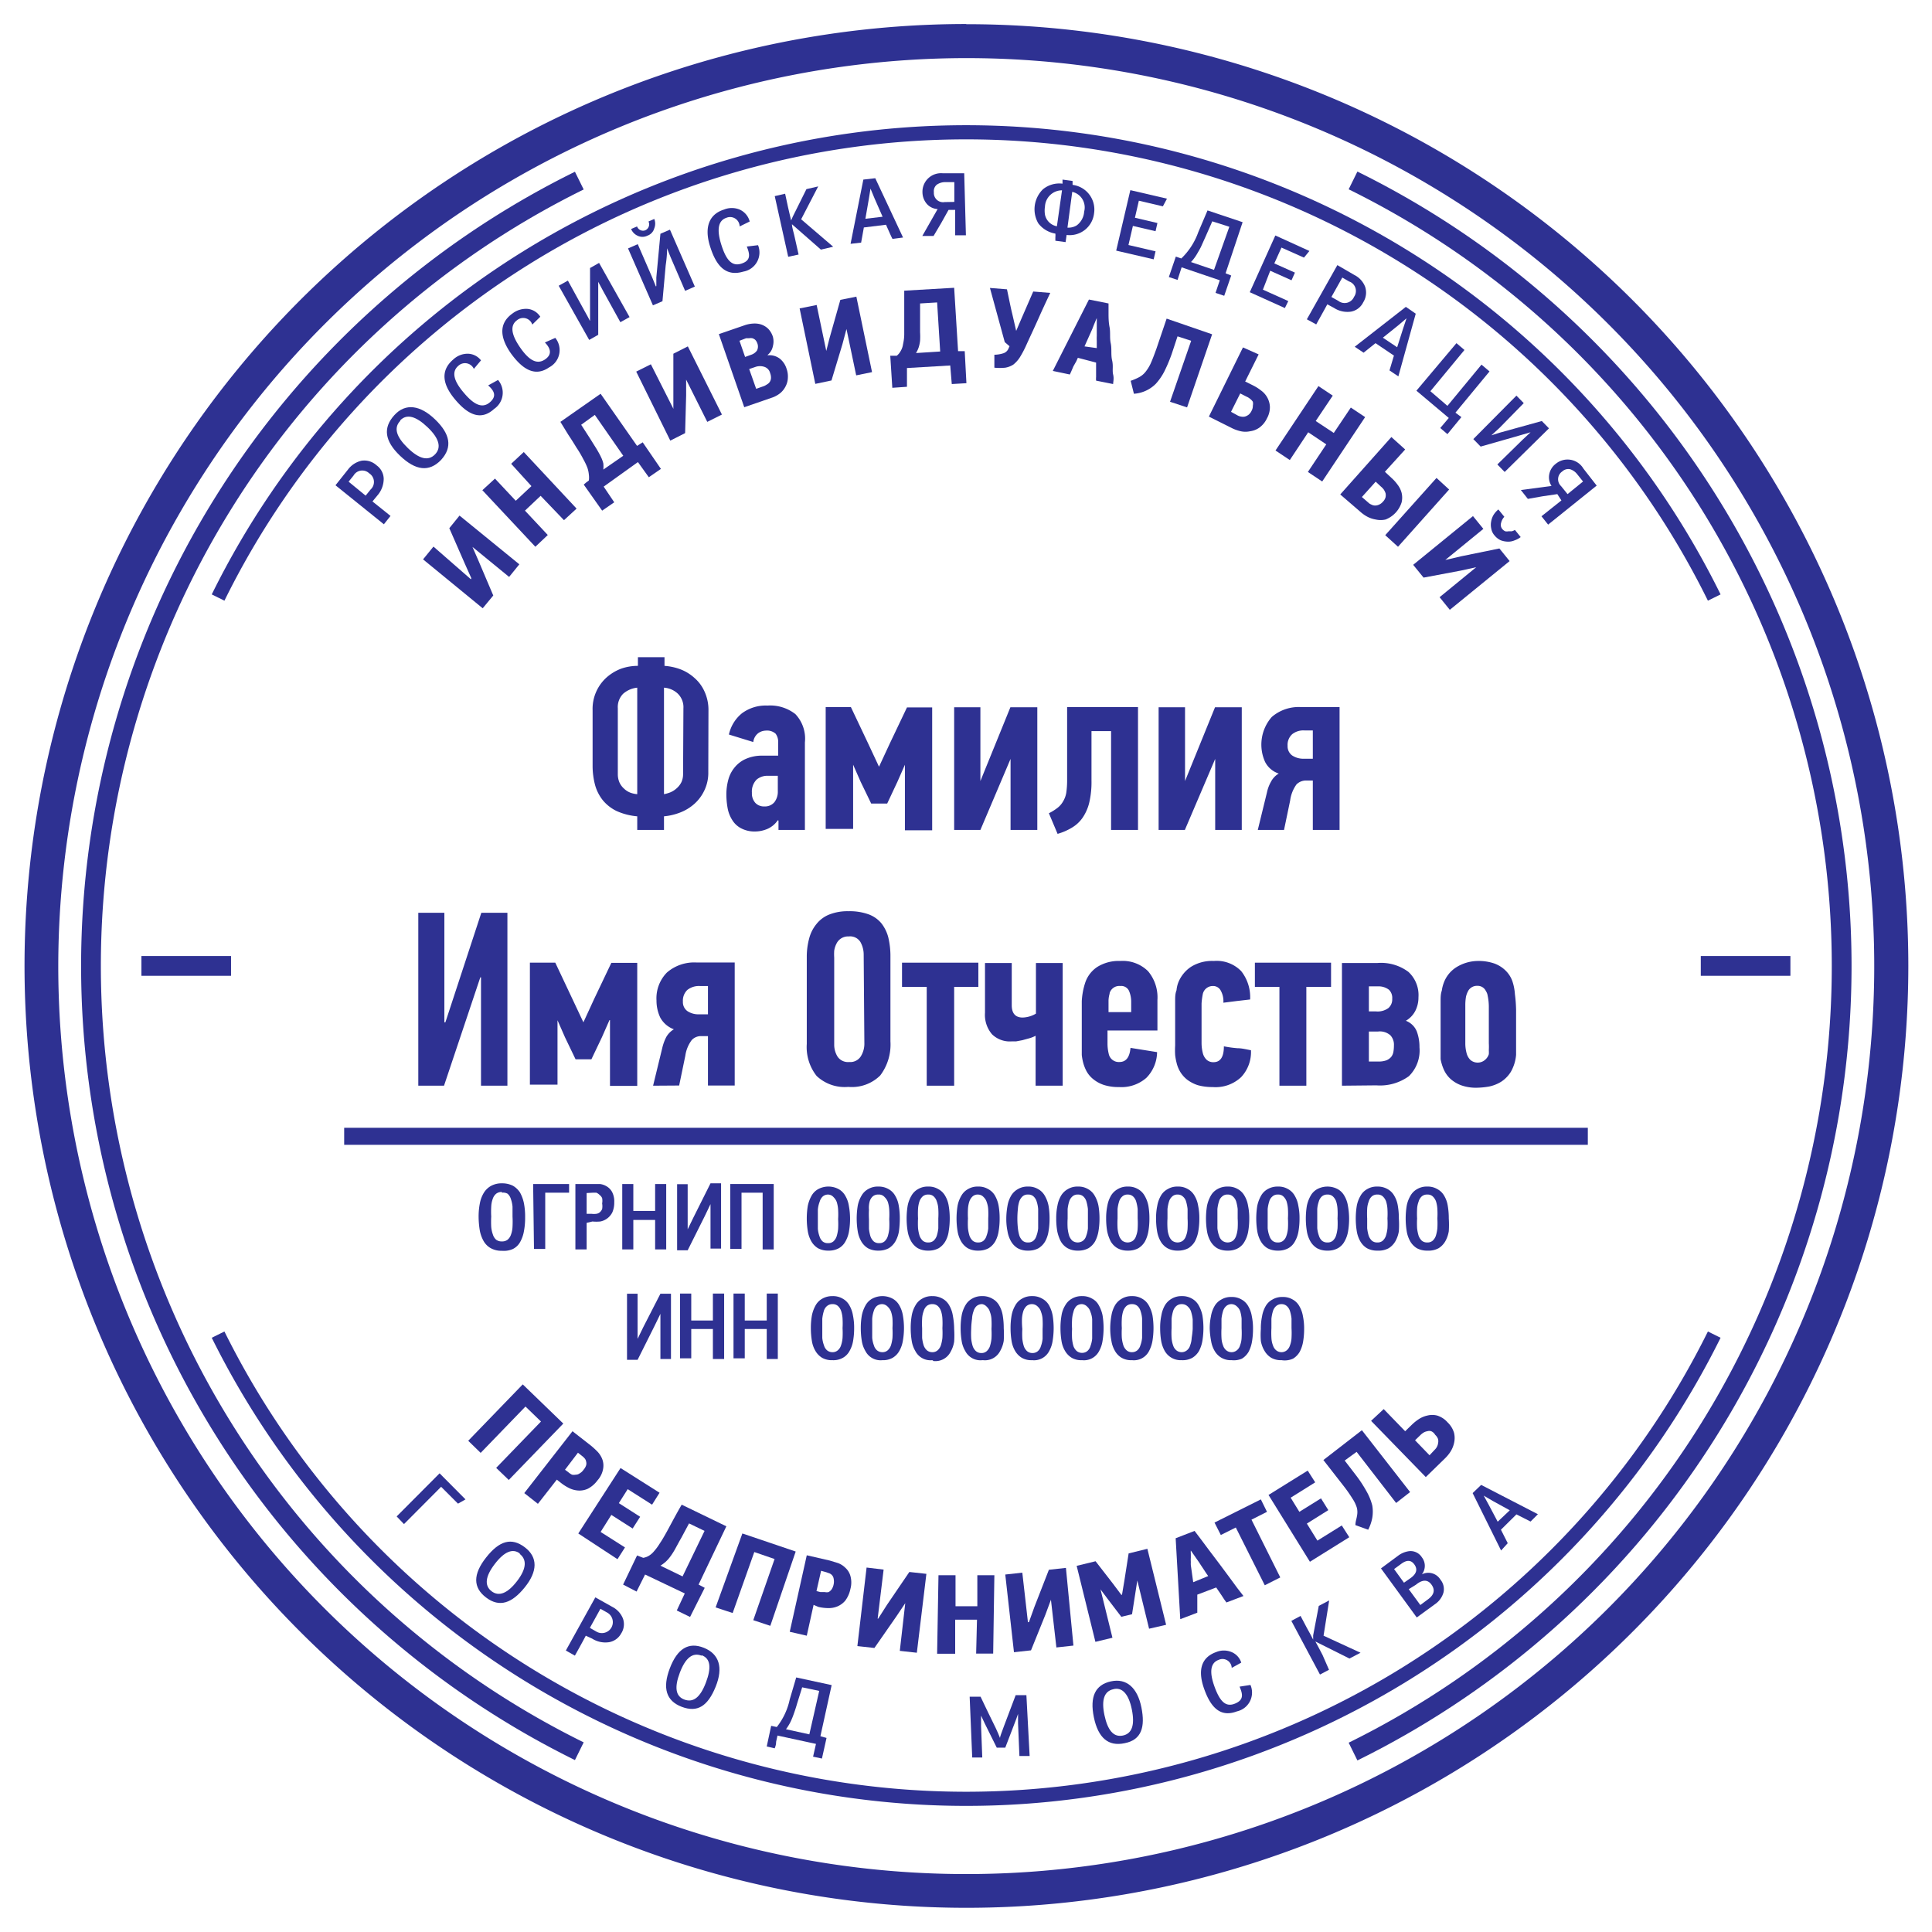 <svg xmlns="http://www.w3.org/2000/svg" viewBox="0 0 113.39 113.39"><defs><style>.cls-1{fill:#2e3192;}.cls-2,.cls-3,.cls-4{fill:none;stroke:#2e3192;stroke-miterlimit:10;}.cls-2{stroke-width:1.16px;}.cls-3{stroke-width:0.83px;}</style></defs><g id="_02" data-name="02"><path class="cls-1" d="M56.71,3.41A53.29,53.29,0,1,1,3.42,56.69,53.34,53.34,0,0,1,56.71,3.41m0-2A55.28,55.28,0,1,0,112,56.69,55.27,55.27,0,0,0,56.71,1.42Z"/><path class="cls-1" d="M22.52,28.09a1.5,1.5,0,0,1-.38,1l-.28.34,1.06.85-.39.49-2.84-2.29.74-.93a1.36,1.36,0,0,1,.79-.51,1.06,1.06,0,0,1,.88.27A1,1,0,0,1,22.52,28.09Zm-1.77-.18-.29.36,1,.82.29-.36a.6.6,0,0,0-.08-.95A.59.59,0,0,0,20.75,27.91Z"/><path class="cls-1" d="M25.88,27c-.69.71-1.48.63-2.4-.25s-1-1.65-.34-2.38,1.53-.59,2.4.25S26.58,26.24,25.88,27Zm-2.39-2.3c-.39.41-.24.93.44,1.59s1.21.78,1.6.38.25-.94-.43-1.59S23.88,24.27,23.49,24.67Z"/><path class="cls-1" d="M26.73,23.47c-.71-.83-.94-1.68-.13-2.37a1.23,1.23,0,0,1,.86-.34,1,1,0,0,1,.77.39l-.42.5a.57.57,0,0,0-.91-.18q-.6.51.33,1.59c.58.69,1.07.93,1.51.56s.26-.69-.09-1l.58-.32A1.15,1.15,0,0,1,29,24C28.29,24.65,27.55,24.44,26.73,23.47Z"/><path class="cls-1" d="M30,20.76c-.63-.89-.78-1.76.09-2.37a1.3,1.3,0,0,1,.89-.26,1,1,0,0,1,.73.46l-.47.46a.56.56,0,0,0-.89-.26c-.42.3-.36.83.18,1.61s1,1,1.45.7.33-.66,0-1l.61-.27a1.14,1.14,0,0,1-.36,1.73C31.48,22.08,30.76,21.8,30,20.76Z"/><path class="cls-1" d="M34.63,18.81c0-.11,0-.27,0-.5l0-2.58.53-.3,1.79,3.18-.54.3-1-1.81-.3-.56a0,0,0,0,0,0,0c0,.14,0,.46,0,1l0,2.11-.53.3-1.79-3.18.54-.3,1,1.82c.17.3.26.48.29.54Z"/><path class="cls-1" d="M38.52,16.79c0-.11,0-.27,0-.5l.24-2.57.56-.24,1.46,3.34-.57.25-.82-1.9c-.12-.28-.19-.48-.24-.6h0c0,.15,0,.47-.08,1l-.19,2.11-.56.24-1.46-3.34.57-.25.83,1.91c.13.32.21.51.23.57ZM38.06,13l.34-.15a.74.74,0,0,1,0,.55.63.63,0,0,1-.4.43.65.65,0,0,1-.59,0,.74.74,0,0,1-.37-.39l.35-.15a.37.37,0,0,0,.47.23A.38.38,0,0,0,38.06,13Z"/><path class="cls-1" d="M41.7,14.54c-.34-1-.22-1.92.79-2.24a1.21,1.21,0,0,1,.92,0A1.05,1.05,0,0,1,44,13l-.59.29a.56.56,0,0,0-.77-.51c-.49.16-.59.69-.3,1.6s.63,1.27,1.18,1.09.5-.53.31-1l.66-.08a1.14,1.14,0,0,1-.86,1.55C42.69,16.22,42.09,15.74,41.7,14.54Z"/><path class="cls-1" d="M48.9,14.48l-.72.17-1.7-1.49c0,.2.11.49.19.89l.2.89-.61.13-.79-3.56.61-.14.17.79.18.78.1-.23.8-1.61.69-.16-1,1.93Z"/><path class="cls-1" d="M53,13.94l-.62.08c-.06-.1-.18-.38-.38-.83l-1.3.16-.16.89-.62.07.75-3.77.7-.08Zm-1.2-1.22-.47-1.07-.24-.58h0l-.1.62-.2,1.15Z"/><path class="cls-1" d="M54.79,13.85h-.66l.9-1.58a.91.91,0,0,1-.64-.31,1.06,1.06,0,0,1-.25-.66,1.09,1.09,0,0,1,1.2-1.13l1.25,0,.1,3.64-.63,0,0-1.49h-.39l-.43.77Zm1.22-2,0-1.16h-.59a.86.86,0,0,0-.44.15.49.49,0,0,0-.17.44.54.54,0,0,0,.63.58Z"/><path class="cls-1" d="M62.6,13.79l-.06.42-.6-.08,0-.21a1,1,0,0,0,0-.21,1.58,1.58,0,0,1-1-.6,1.64,1.64,0,0,1,.27-2,1.51,1.51,0,0,1,1.15-.33l0-.24.59.08,0,.23a1.46,1.46,0,0,1,1.26,1.68A1.44,1.44,0,0,1,62.6,13.79Zm-.27-2.62a1,1,0,0,0-1,.95,1.52,1.52,0,0,0,0,.48.87.87,0,0,0,.7.68Zm.32,2.19a.94.94,0,0,0,.54-.13,1.09,1.09,0,0,0,.44-.81.94.94,0,0,0-.7-1.16Z"/><path class="cls-1" d="M67.71,15.22l-2.2-.51.83-3.55,2.15.5-.24.45-1.41-.33-.23,1,1.32.31-.11.48-1.33-.31-.26,1.12,1.59.37Z"/><path class="cls-1" d="M72.26,16.17l-.41,1.19-.51-.17.25-.74-2.24-.76-.12.37-.12.37-.51-.17.41-1.2.32.11a4,4,0,0,0,1-1.55l.54-1.27,2.06.69-1,3Zm-.11-2.86-1-.32-.4.91-.27.6c-.07.14-.16.29-.26.46a2.55,2.55,0,0,1-.32.42l1.35.46Z"/><path class="cls-1" d="M75.41,18.08l-2.06-.93,1.5-3.33,2,.91-.32.39-1.32-.59-.42.93L76,16l-.2.45-1.25-.56L74.12,17l1.49.67Z"/><path class="cls-1" d="M79.29,18.29a1.45,1.45,0,0,1-1-.22l-.39-.21c-.06.12-.28.51-.65,1.18l-.55-.3,1.79-3.18,1,.58a1.3,1.3,0,0,1,.63.69,1.07,1.07,0,0,1-.11.91A1,1,0,0,1,79.29,18.29Zm-.11-1.77-.4-.23-.64,1.14.41.23a.6.6,0,0,0,.92-.24A.59.59,0,0,0,79.18,16.52Z"/><path class="cls-1" d="M82.07,22.09l-.52-.35.26-.87-1.08-.73-.7.56-.52-.35,3-2.34.58.4ZM82,20.38l.35-1.1.2-.6h0l-.48.41-.91.73Z"/><path class="cls-1" d="M85.77,24.48l-.82,1-.42-.36.5-.59-1.9-1.6,2.35-2.79.47.4-2,2.42,1,.86,2-2.42.47.4-2,2.42Z"/><path class="cls-1" d="M87.53,25.55,88,25.4l2.49-.69.42.43-2.6,2.56-.43-.44,1.48-1.45.47-.44h0l-.93.27-2,.57-.43-.44L89,23.22l.43.44L88,25.12l-.45.41Z"/><path class="cls-1" d="M89.67,29.28l-.41-.52,1.8-.24a.93.93,0,0,1-.13-.7,1,1,0,0,1,.38-.6,1.08,1.08,0,0,1,1.62.28l.78,1-2.85,2.29-.39-.49,1.17-.93L91.4,29l-.88.13ZM92,29l.91-.74-.37-.46a.84.84,0,0,0-.39-.26.51.51,0,0,0-.46.13.55.55,0,0,0-.07.86Z"/><path class="cls-1" d="M27.66,33.93l-.38-.85L26.37,31l.6-.74,3.51,2.86-.6.74-2.15-1.76,0,0,.37.85.85,2-.62.75-3.5-2.87.61-.75L27.64,34Z"/><path class="cls-1" d="M31.73,29.1l-.92.87,1.34,1.43-.73.69-3.11-3.32.74-.68,1.22,1.3.92-.86L30,27.22l.74-.69,3.1,3.32-.74.68Z"/><path class="cls-1" d="M35.43,28.56l.62.92-.71.49-1.08-1.53.14-.12.16-.12a1.27,1.27,0,0,0,0-.34,1.69,1.69,0,0,0-.08-.39,3.65,3.65,0,0,0-.24-.51,6.78,6.78,0,0,0-.42-.71c-.15-.25-.31-.5-.47-.74l-.46-.75,2.36-1.65,2.14,3.06.33-.21,1.07,1.56-.71.49-.64-.89Zm-1.32-3.63.51.79.4.64c.1.17.19.33.25.46a1.78,1.78,0,0,1,.14.38,2,2,0,0,1,0,.36l1.17-.81-1.67-2.4Z"/><path class="cls-1" d="M39.52,24v-.93l0-2.31.85-.43,2,4-.86.43-1.24-2.48,0,0v.93l-.06,2.21-.87.44-2-4.05.86-.43,1.3,2.57Z"/><path class="cls-1" d="M45.09,20.85a1,1,0,0,1,.69.21,1.22,1.22,0,0,1,.38.57,1.32,1.32,0,0,1,.08.54,1.14,1.14,0,0,1-.12.48,1.27,1.27,0,0,1-.3.4,1.6,1.6,0,0,1-.46.27l-1.68.58-1.49-4.29,1.51-.52a1.84,1.84,0,0,1,.51-.1,1.27,1.27,0,0,1,.48.06,1.12,1.12,0,0,1,.4.25,1.22,1.22,0,0,1,.27.46,1.06,1.06,0,0,1,0,.56.86.86,0,0,1-.32.52Zm-.65-.72a.52.52,0,0,0-.12-.19.46.46,0,0,0-.17-.09.55.55,0,0,0-.18,0l-.18,0L43.4,20l.33.95.36-.13a.68.68,0,0,0,.34-.25A.52.52,0,0,0,44.44,20.13Zm.76,1.77a.51.51,0,0,0-.34-.37.82.82,0,0,0-.51,0l-.38.13.41,1.16.37-.13a.83.83,0,0,0,.25-.12.47.47,0,0,0,.18-.16.45.45,0,0,0,.07-.23A.72.72,0,0,0,45.2,21.9Z"/><path class="cls-1" d="M48.46,20.73l.23-.9.63-2.23.94-.19.92,4.43-.93.19-.57-2.72h0l-.24.9-.64,2.12-.95.2-.92-4.43,1-.2.59,2.82Z"/><path class="cls-1" d="M53.23,21.6l0,1.1-.86.06-.12-1.88.19,0,.19,0a.92.92,0,0,0,.22-.26A1.06,1.06,0,0,0,53,20.2a2.75,2.75,0,0,0,.07-.56c0-.22,0-.5,0-.83s0-.58,0-.87,0-.59,0-.88L56,16.89l.23,3.72h.39l.1,1.88-.86.05-.09-1.09ZM54,17.81v.94c0,.3,0,.55,0,.75A4.16,4.16,0,0,1,54,20a2,2,0,0,1-.08.38,1.5,1.5,0,0,1-.16.34l1.42-.09L55,17.75Z"/><path class="cls-1" d="M60.64,17.11l1,.08c-.24.51-.47,1-.7,1.52s-.46,1-.7,1.53a6,6,0,0,1-.39.74,1.75,1.75,0,0,1-.38.42,1.28,1.28,0,0,1-.47.18,3.31,3.31,0,0,1-.64,0l0-.76a1.83,1.83,0,0,0,.54-.09.49.49,0,0,0,.3-.3l.05-.11-.28-.24-.87-3.18,1,.08.15.72c.05.24.1.48.16.72l.23,1h0l.3-.7Z"/><path class="cls-1" d="M63.26,21l-.09.2L63,21.5l-.12.28-.09.2-1-.21,2.12-4.19,1.15.23c0,.13,0,.32,0,.56s0,.52.06.83,0,.62.07.95,0,.66.08,1,0,.58.06.83,0,.43,0,.56l-1-.2a1.35,1.35,0,0,1,0-.22c0-.1,0-.2,0-.31s0-.21,0-.31,0-.17,0-.22Zm1.11-.57c0-.05,0-.12,0-.2V20a2.72,2.72,0,0,1,0-.28v-.2l0-.85h0a1.44,1.44,0,0,0-.07.16l-.1.24-.09.23-.07.16-.39.87Z"/><path class="cls-1" d="M69.11,19.74l-.33,1a8.87,8.87,0,0,1-.45,1.07,3.39,3.39,0,0,1-.49.71,2,2,0,0,1-1.29.59l-.19-.76a3.41,3.41,0,0,0,.49-.21,1.21,1.21,0,0,0,.36-.29,2.37,2.37,0,0,0,.32-.51c.1-.22.21-.51.34-.87l.6-1.77,2.67.92-1.47,4.29-1-.33L69.91,20Z"/><path class="cls-1" d="M73.87,20.8l-.79,1.59.5.25a2.47,2.47,0,0,1,.42.27,1.25,1.25,0,0,1,.53.94,1.33,1.33,0,0,1-.17.7,1.42,1.42,0,0,1-.45.55,1.22,1.22,0,0,1-.54.21,1.27,1.27,0,0,1-.55,0,2.34,2.34,0,0,1-.47-.16l-1.4-.7,2-4.06Zm-1.22,3.59a.6.6,0,0,0,.19.06.54.54,0,0,0,.22,0,.65.65,0,0,0,.22-.11.66.66,0,0,0,.18-.24.58.58,0,0,0,.07-.29.56.56,0,0,0,0-.23.64.64,0,0,0-.16-.17.74.74,0,0,0-.21-.13l-.37-.19-.54,1.08Z"/><path class="cls-1" d="M77.84,26.08l-1.06-.71L75.7,27l-.84-.56,2.52-3.78.84.56-1,1.49,1.06.7,1-1.49.84.56-2.52,3.78-.84-.56Z"/><path class="cls-1" d="M82.47,26.38l-1.19,1.31.41.38a2.46,2.46,0,0,1,.33.37,1.35,1.35,0,0,1,.24.48,1.21,1.21,0,0,1,0,.57,1.59,1.59,0,0,1-.94,1,1.29,1.29,0,0,1-.58,0,1.61,1.61,0,0,1-.52-.18,2.17,2.17,0,0,1-.4-.29l-1.16-1,3-3.37ZM80.31,29.5a.5.5,0,0,0,.17.11.47.47,0,0,0,.21.06.52.52,0,0,0,.24-.05.63.63,0,0,0,.24-.18.58.58,0,0,0,.15-.26.6.6,0,0,0,0-.23,1,1,0,0,0-.1-.21,1,1,0,0,0-.17-.18l-.31-.29-.81.9Zm4-1.45.74.68-3,3.36-.75-.68Z"/><path class="cls-1" d="M84.85,32.86l.9-.21L88,32.19l.6.74-3.51,2.86-.6-.74,2.15-1.76,0,0-.91.2-2.18.41-.61-.75,3.51-2.86.61.75-2.23,1.82Zm3.33-1.8a.48.48,0,0,0,.16.12.4.4,0,0,0,.19,0l.2,0a.58.58,0,0,0,.18-.08l.34.42a1.17,1.17,0,0,1-.35.19.92.92,0,0,1-.4.08,1.25,1.25,0,0,1-.42-.08,1,1,0,0,1-.36-.28.82.82,0,0,1-.2-.42,1,1,0,0,1,0-.42,1.09,1.09,0,0,1,.15-.39,1.31,1.31,0,0,1,.27-.3l.35.43a.78.78,0,0,0-.19.36A.38.38,0,0,0,88.18,31.06Z"/><path class="cls-1" d="M25.89,87.26l-2.18,2.19L23.28,89l2.52-2.53L27.32,88l-.44.25Z"/><path class="cls-1" d="M28.53,93.76c-.77-.58-.78-1.36,0-2.35s1.49-1.19,2.27-.6.75,1.42,0,2.35S29.32,94.36,28.53,93.76Zm2-2.57c-.43-.34-.93-.13-1.49.6s-.62,1.27-.19,1.6.94.13,1.5-.6S30.93,91.52,30.49,91.19Z"/><path class="cls-1" d="M35.75,96.38a1.45,1.45,0,0,1-1-.21L34.38,96c-.06.12-.27.51-.64,1.17l-.53-.3,1.73-3.12,1,.56a1.31,1.31,0,0,1,.62.68,1,1,0,0,1-.11.89A1,1,0,0,1,35.75,96.38Zm-.12-1.74-.39-.22-.62,1.12.4.23a.64.64,0,1,0,.61-1.13Z"/><path class="cls-1" d="M40,100.17c-.9-.35-1.13-1.09-.69-2.25s1.1-1.57,2-1.21S42.46,97.87,42,99,40.94,100.53,40,100.17Zm1.17-3c-.52-.2-.94.13-1.27,1s-.25,1.39.27,1.58.93-.13,1.26-1S41.7,97.34,41.19,97.15Z"/><path class="cls-1" d="M48.51,102l-.27,1.21-.52-.11.17-.75-2.26-.49-.08.37c0,.21-.07.33-.08.38L45,102.5l.26-1.21.33.07a3.93,3.93,0,0,0,.76-1.62l.38-1.29,2.08.45-.66,3Zm-.43-2.76-1-.21-.29.93c-.08.28-.15.48-.2.62a4.63,4.63,0,0,1-.19.47,2.82,2.82,0,0,1-.27.44l1.37.3Z"/><path class="cls-1" d="M60.43,103.06l-.6,0-.08-1.92c0-.25,0-.43,0-.55h0c-.06.17-.12.35-.19.52L59,102.57l-.5,0-.7-1.41-.22-.47h0s0,.1,0,.24l0,.38.07,1.84-.59,0-.15-3.57.64,0,.45.94.44.9c.1.21.18.4.25.58h0c0-.08.1-.32.24-.71l.68-1.8.63,0Z"/><path class="cls-1" d="M66,102.31c-.95.2-1.55-.31-1.8-1.52s.08-1.91,1-2.11,1.56.38,1.79,1.53S67,102.12,66,102.31Zm-.65-3.17c-.54.11-.72.62-.53,1.52s.54,1.31,1.08,1.2.71-.62.53-1.52S65.87,99,65.34,99.14Z"/><path class="cls-1" d="M70.69,99.17c-.37-1-.29-1.86.69-2.21a1.17,1.17,0,0,1,.9,0,1,1,0,0,1,.57.62l-.56.31a.54.54,0,0,0-.77-.47c-.47.17-.56.69-.24,1.57s.66,1.21,1.19,1,.48-.54.28-1l.64-.1a1.13,1.13,0,0,1-.79,1.55C71.71,100.78,71.11,100.33,70.69,99.17Z"/><path class="cls-1" d="M79.85,97l-.65.34-2-1c.1.18.24.44.42.79L78,98l-.53.28-1.68-3.15.54-.29.37.7c.17.3.29.53.37.69l0-.25.33-1.73.61-.32L77.68,96Z"/><path class="cls-1" d="M84.72,93.46a1.23,1.23,0,0,1-.5.69l-1.07.78-2.1-2.88,1-.74a1.37,1.37,0,0,1,.64-.27.78.78,0,0,1,.76.36.81.81,0,0,1,0,1h0a.83.83,0,0,1,1.09.31A.87.87,0,0,1,84.72,93.46Zm-2.49-1.67-.41.3.58.8.4-.28c.34-.25.41-.51.21-.79S82.55,91.55,82.23,91.79Zm.45,1.48.68.93.43-.32c.38-.27.45-.56.23-.87s-.53-.32-.92,0Z"/><path class="cls-1" d="M90.26,88.87l-.43.43L89,88.88l-.91.9.4.79L88.1,91l-1.67-3.37.5-.48Zm-1.65-.23-1-.55-.53-.31h0l.29.53.53,1Z"/><path class="cls-1" d="M31.75,83.43l-.91-.88-2.63,2.72-.73-.71,3.2-3.31,2.38,2.3-3.2,3.31-.74-.71Z"/><path class="cls-1" d="M32.68,86.84l-1.11,1.42-.8-.63L33.6,84l1.09.85c.11.09.23.2.35.32a1.37,1.37,0,0,1,.3.45,1.07,1.07,0,0,1,.06.57,1.35,1.35,0,0,1-.33.69,1.66,1.66,0,0,1-.56.49,1.16,1.16,0,0,1-.57.11,1.44,1.44,0,0,1-.53-.14,2.71,2.71,0,0,1-.49-.31Zm1.24-1.58-.76,1,.19.14a1.07,1.07,0,0,0,.22.15.59.59,0,0,0,.22,0,.38.38,0,0,0,.22-.07.69.69,0,0,0,.24-.22A.74.74,0,0,0,34.4,86a.41.41,0,0,0,0-.22.37.37,0,0,0-.09-.19,1,1,0,0,0-.15-.14Z"/><path class="cls-1" d="M36.42,86.16l2.29,1.45-.44.7-1.43-.91-.52.82,1.25.8-.44.69-1.25-.8-.63,1,1.43.91-.44.69L33.94,90Z"/><path class="cls-1" d="M37.86,92.41l-.5,1L36.57,93l.82-1.71.18.07.18.07a.93.93,0,0,0,.33-.12,1.16,1.16,0,0,0,.3-.26,3.23,3.23,0,0,0,.34-.46c.13-.19.27-.43.43-.72l.42-.78c.15-.27.29-.53.44-.78l2.62,1.27L41,93l.36.19-.86,1.71-.78-.38.47-1Zm2.58-3-.45.84c-.15.26-.27.49-.37.67s-.2.33-.29.45a2,2,0,0,1-.27.3,2.32,2.32,0,0,1-.3.22l1.3.63,1.29-2.67Z"/><path class="cls-1" d="M45.46,91.5l-1.19-.41L43,94.67l-1-.33L43.57,90l3.13,1.06-1.49,4.36-1-.33Z"/><path class="cls-1" d="M47.75,94.19,47.35,96l-1-.23,1-4.49,1.35.31.46.14a1.18,1.18,0,0,1,.45.28,1,1,0,0,1,.3.48,1.43,1.43,0,0,1,0,.77,1.72,1.72,0,0,1-.3.68,1.22,1.22,0,0,1-.46.34,1.31,1.31,0,0,1-.55.1,2.62,2.62,0,0,1-.57-.07Zm.44-2-.27,1.19.23.06.26,0a.51.51,0,0,0,.22,0,.55.55,0,0,0,.18-.16.83.83,0,0,0,.12-.31.78.78,0,0,0,0-.3.4.4,0,0,0-.08-.2.43.43,0,0,0-.17-.13l-.2-.07Z"/><path class="cls-1" d="M51.54,95l.51-.8,1.32-1.94,1,.11L53.81,97l-1-.11.32-2.8h0l-.53.79-1.28,1.84-1-.11L50.86,92l1,.12L51.51,95Z"/><path class="cls-1" d="M57.34,95.06l-1.28,0,0,2H55l.08-4.61,1,0,0,1.82,1.28,0,0-1.82,1,0-.07,4.6-1,0Z"/><path class="cls-1" d="M60.39,95.2l.32-.89.85-2.18,1-.11L63,96.58l-1,.11-.32-2.8h0l-.33.89-.84,2.08-1,.11-.51-4.56,1-.11.33,2.91Z"/><path class="cls-1" d="M65.85,93.6l.14-.83.25-1.6,1.1-.27,1.1,4.46-1,.23-.69-2.83h0l-.11.7-.2,1.28-.63.15L65,93.83l-.41-.55h0l.7,2.84-1,.24-1.1-4.46,1.11-.27,1,1.29.51.68Z"/><path class="cls-1" d="M70.27,93.59s0,.12,0,.22,0,.2,0,.31,0,.21,0,.31,0,.17,0,.22l-1,.38L69,90.28l1.11-.43.35.46.5.67.59.78.58.78.5.68.35.45-1,.38-.13-.18-.17-.26-.17-.25-.13-.19Zm.64-1.09-.12-.17-.15-.23-.16-.24-.11-.17L69.89,91h0a.82.82,0,0,0,0,.18c0,.08,0,.16,0,.25a1.87,1.87,0,0,0,0,.25,1.64,1.64,0,0,0,0,.18l.14,1Z"/><path class="cls-1" d="M75.14,92.58l-.91.46-1.7-3.39-.88.44-.37-.73L74,88l.36.73-.91.46Z"/><path class="cls-1" d="M74.45,87.74l2.3-1.43.44.69-1.44.9.51.83,1.27-.79.43.69-1.26.79.62,1,1.43-.89.44.69-2.31,1.44Z"/><path class="cls-1" d="M78.92,85.72l.63.82a7.63,7.63,0,0,1,.66,1,3.35,3.35,0,0,1,.33.82,2.2,2.2,0,0,1,0,.72,2.53,2.53,0,0,1-.24.7l-.75-.27c0-.2.07-.38.09-.53a1.11,1.11,0,0,0,0-.47,2,2,0,0,0-.26-.55,8.27,8.27,0,0,0-.54-.77l-1.17-1.5,2.26-1.75,2.83,3.63-.82.64-2.32-3Z"/><path class="cls-1" d="M81.21,82.7,82.47,84l.4-.39a2.8,2.8,0,0,1,.4-.32,1.48,1.48,0,0,1,.5-.21,1.16,1.16,0,0,1,.58,0,1.34,1.34,0,0,1,.61.4,1.39,1.39,0,0,1,.38.62,1.31,1.31,0,0,1,0,.59,1.62,1.62,0,0,1-.21.51,2.23,2.23,0,0,1-.32.39l-1.13,1.1-3.21-3.3Zm3,2.38a.61.61,0,0,0,.12-.16.58.58,0,0,0,.07-.21.55.55,0,0,0,0-.25.62.62,0,0,0-.17-.25A.49.49,0,0,0,84,84a.37.37,0,0,0-.23,0,.58.58,0,0,0-.22.08,1.08,1.08,0,0,0-.2.16l-.3.29.85.88Z"/><path class="cls-1" d="M41.57,45.3a2.39,2.39,0,0,1-.24,1.11,2.44,2.44,0,0,1-.59.78,2.71,2.71,0,0,1-.83.5,3.47,3.47,0,0,1-.94.22v.8H37.4v-.8h0a3.69,3.69,0,0,1-1.21-.31,2.41,2.41,0,0,1-.8-.62,2.51,2.51,0,0,1-.46-.89A4.44,4.44,0,0,1,34.78,45V41.69a2.48,2.48,0,0,1,.82-1.93,2.78,2.78,0,0,1,.84-.51,2.94,2.94,0,0,1,1-.17v-.51H39l0,.51a3.36,3.36,0,0,1,.93.2,2.62,2.62,0,0,1,.83.51,2.29,2.29,0,0,1,.59.8,2.59,2.59,0,0,1,.23,1.11ZM37.4,40.36a1.48,1.48,0,0,0-.83.36,1.11,1.11,0,0,0-.31.85v3.88a1.21,1.21,0,0,0,.1.48,1.1,1.1,0,0,0,.27.36,1.11,1.11,0,0,0,.36.23,1.51,1.51,0,0,0,.41.09Zm2.71,1.21a1.11,1.11,0,0,0-.33-.86,1.31,1.31,0,0,0-.81-.35l0,6.25a2,2,0,0,0,.38-.11,1.31,1.31,0,0,0,.37-.24,1.17,1.17,0,0,0,.27-.35,1.11,1.11,0,0,0,.1-.46Z"/><path class="cls-1" d="M45.65,48.14a1.42,1.42,0,0,1-.59.5,1.86,1.86,0,0,1-.74.16,1.67,1.67,0,0,1-.81-.18,1.31,1.31,0,0,1-.52-.47,1.93,1.93,0,0,1-.28-.69,4.63,4.63,0,0,1-.08-.85,3.32,3.32,0,0,1,.11-.83,1.88,1.88,0,0,1,.36-.72,1.76,1.76,0,0,1,.65-.51,2.34,2.34,0,0,1,1-.2h.92v-.78a.79.79,0,0,0-.15-.51.76.76,0,0,0-.58-.18.8.8,0,0,0-.44.15.77.77,0,0,0-.29.52l-1.43-.44a2.21,2.21,0,0,1,.77-1.25,2.34,2.34,0,0,1,1.49-.45,2.4,2.4,0,0,1,1.64.5,2.09,2.09,0,0,1,.56,1.66v5.14H45.69v-.55Zm0-2.61h-.63a1,1,0,0,0-.61.22,1,1,0,0,0-.28.78.83.83,0,0,0,.2.59.69.69,0,0,0,.53.21.72.72,0,0,0,.59-.25,1,1,0,0,0,.2-.65Z"/><path class="cls-1" d="M53.12,44.86l-.44,1-.61,1.3h-.94l-.62-1.28-.44-1h0v3.77H48.46V41.5h1.48l1,2.11L51.59,45h0l.64-1.38,1-2.1h1.48v7.21h-1.6V44.86Z"/><path class="cls-1" d="M59.31,48.71V44.54h0l-1.77,4.17H56v-7.2h1.54v4.33h0l1.76-4.33h1.58v7.2Z"/><path class="cls-1" d="M64.06,42.91v2.9a5.29,5.29,0,0,1-.13,1.29,2.69,2.69,0,0,1-.39.89,2,2,0,0,1-.62.58,3.47,3.47,0,0,1-.85.37l-.51-1.21a3,3,0,0,0,.51-.32,1.26,1.26,0,0,0,.32-.37,1.46,1.46,0,0,0,.19-.51,5.11,5.11,0,0,0,.05-.75V41.5h4.16v7.21H65.21v-5.8Z"/><path class="cls-1" d="M71.32,48.71V44.54h0l-1.78,4.17H68v-7.2h1.55v4.33h0l1.76-4.33h1.57v7.2Z"/><path class="cls-1" d="M73.82,48.71l.54-2.21a2.17,2.17,0,0,1,.24-.63,1.2,1.2,0,0,1,.45-.47,1.38,1.38,0,0,1-.8-.68,2.46,2.46,0,0,1,.39-2.64,2.42,2.42,0,0,1,1.74-.58h2.24v7.21H77.05v-2.9h-.38a.78.78,0,0,0-.58.23,2.07,2.07,0,0,0-.37.94l-.36,1.73Zm2.74-5.84a1.05,1.05,0,0,0-.72.22.84.84,0,0,0-.27.68.66.66,0,0,0,.27.57,1.19,1.19,0,0,0,.7.19h.51V42.87Z"/><path class="cls-1" d="M28.19,57.36l-2.13,6.36H24.55V53.57h1.53V60h.06l2.11-6.43h1.53V63.72H28.23V57.36Z"/><path class="cls-1" d="M35.77,59.87l-.44,1-.62,1.3h-.93l-.62-1.29-.44-1h0v3.78H31.1V56.5h1.49l1,2.12L34.24,60h0l.64-1.39,1-2.1H37.4v7.22H35.8V59.87Z"/><path class="cls-1" d="M38.33,63.72l.54-2.22a2.8,2.8,0,0,1,.23-.63,1.24,1.24,0,0,1,.45-.46,1.5,1.5,0,0,1-.8-.69,2.32,2.32,0,0,1-.22-1,2.16,2.16,0,0,1,.61-1.64,2.44,2.44,0,0,1,1.75-.59h2.23v7.22H41.55v-2.9h-.38a.74.74,0,0,0-.57.23,2,2,0,0,0-.38.93l-.36,1.74Zm2.74-5.85a1.1,1.1,0,0,0-.73.23.87.87,0,0,0-.26.68.65.65,0,0,0,.26.56,1.16,1.16,0,0,0,.7.19h.51V57.87Z"/><path class="cls-1" d="M52.26,61.12a3,3,0,0,1-.6,2,2.36,2.36,0,0,1-1.87.67,2.4,2.4,0,0,1-1.86-.64,2.73,2.73,0,0,1-.58-1.88v-5.1a4.11,4.11,0,0,1,.14-1.09,2.2,2.2,0,0,1,.43-.85,1.82,1.82,0,0,1,.76-.56,2.92,2.92,0,0,1,1.12-.19,3.27,3.27,0,0,1,1.17.18,1.77,1.77,0,0,1,.76.53,2.25,2.25,0,0,1,.41.85,4.75,4.75,0,0,1,.12,1.12Zm-1.57-5.07a1.51,1.51,0,0,0-.19-.76.71.71,0,0,0-.69-.33.75.75,0,0,0-.72.43,1.31,1.31,0,0,0-.13.41,3.32,3.32,0,0,0,0,.41v5.1a1.33,1.33,0,0,0,.2.71.74.74,0,0,0,.68.31.73.73,0,0,0,.68-.33,1.41,1.41,0,0,0,.21-.79Z"/><path class="cls-1" d="M56,57.92v5.8H54.39v-5.8H52.94V56.5h4.48v1.42Z"/><path class="cls-1" d="M60.78,60.79a1.88,1.88,0,0,1-.38.15l-.4.11-.37.07-.27,0a1.49,1.49,0,0,1-1.14-.42,1.75,1.75,0,0,1-.41-1.26V56.52h1.57V59c0,.48.22.72.64.72a1.63,1.63,0,0,0,.78-.23V56.52h1.57v7.2H60.78Z"/><path class="cls-1" d="M65,60.48c0,.27,0,.53,0,.78a2.53,2.53,0,0,0,.07.58.6.6,0,0,0,.63.49c.39,0,.6-.28.65-.83l1.56.25a2.19,2.19,0,0,1-.63,1.51,2.22,2.22,0,0,1-1.61.54,2.77,2.77,0,0,1-.87-.12,1.93,1.93,0,0,1-.62-.33,1.58,1.58,0,0,1-.4-.46,2.34,2.34,0,0,1-.21-.53,3.21,3.21,0,0,1-.08-.44c0-.17,0-.36,0-.56s0-.4,0-.61,0-.41,0-.59c0-.47,0-.93,0-1.4a4.17,4.17,0,0,1,.2-1.08,1.78,1.78,0,0,1,.71-.93,2.37,2.37,0,0,1,1.35-.35,2.11,2.11,0,0,1,1.63.6,2.39,2.39,0,0,1,.55,1.69v1.79Zm.13-2.18a1.63,1.63,0,0,0-.07.42c0,.19,0,.42,0,.68h1.33v-.61a1.62,1.62,0,0,0-.13-.64.5.5,0,0,0-.51-.28A.59.59,0,0,0,65.12,58.3Z"/><path class="cls-1" d="M71.17,63.8a3.18,3.18,0,0,1-.87-.11,2.13,2.13,0,0,1-.62-.32,1.76,1.76,0,0,1-.41-.46,1.86,1.86,0,0,1-.22-.55,3.21,3.21,0,0,1-.08-.44,4.86,4.86,0,0,1,0-.56c0-.2,0-.4,0-.61s0-.4,0-.58,0-.47,0-.72,0-.48,0-.7,0-.43.08-.63a1.71,1.71,0,0,1,.11-.47,2,2,0,0,1,.73-.9,2.33,2.33,0,0,1,1.35-.35,2,2,0,0,1,1.61.6,2.46,2.46,0,0,1,.52,1.66l-.78.09-.79.1a1.28,1.28,0,0,0-.17-.74.5.5,0,0,0-.44-.24.6.6,0,0,0-.59.44,4.15,4.15,0,0,0-.08.58q0,.44,0,1v1.34a2.47,2.47,0,0,0,.08.6.8.8,0,0,0,.22.37.57.57,0,0,0,.4.14c.41,0,.61-.31.61-.93a7.14,7.14,0,0,0,.79.11c.27,0,.53.07.8.12a2.15,2.15,0,0,1-.58,1.58A2.19,2.19,0,0,1,71.17,63.8Z"/><path class="cls-1" d="M76.67,57.92v5.8H75.09v-5.8H73.65V56.5h4.47v1.42Z"/><path class="cls-1" d="M78.76,63.72v-7.2h2.07a2.68,2.68,0,0,1,1.83.52,1.85,1.85,0,0,1,.59,1.49,1.73,1.73,0,0,1-.18.79,1.44,1.44,0,0,1-.56.59v0a1.12,1.12,0,0,1,.64.62,2.61,2.61,0,0,1,.16.94,2.11,2.11,0,0,1-.62,1.69,2.88,2.88,0,0,1-1.91.54Zm2.95-5.1a.67.67,0,0,0-.19-.53,1,1,0,0,0-.64-.2h-.54v1.47h.42a1.06,1.06,0,0,0,.73-.2A.67.67,0,0,0,81.71,58.62Zm.1,2.74a.81.81,0,0,0-.21-.6.93.93,0,0,0-.72-.22h-.54V62.3h.54a1.3,1.3,0,0,0,.49-.07.75.75,0,0,0,.28-.2.67.67,0,0,0,.13-.3A2.13,2.13,0,0,0,81.81,61.36Z"/><path class="cls-1" d="M86.71,56.4a2.84,2.84,0,0,1,1,.15,1.83,1.83,0,0,1,.66.42,1.64,1.64,0,0,1,.39.61,3,3,0,0,1,.15.76,8.41,8.41,0,0,1,.07.93v1.31c0,.23,0,.45,0,.67s0,.45,0,.66a2.41,2.41,0,0,1-.31,1,1.86,1.86,0,0,1-.57.58,2.2,2.2,0,0,1-.71.28,4.74,4.74,0,0,1-.74.07,2.58,2.58,0,0,1-.88-.14,1.94,1.94,0,0,1-.63-.37,1.65,1.65,0,0,1-.39-.53,2.65,2.65,0,0,1-.2-.64c0-.12,0-.27,0-.43s0-.33,0-.5,0-.35,0-.53v-.51c0-.23,0-.47,0-.72s0-.48,0-.7,0-.43.07-.63a2.12,2.12,0,0,1,.12-.47,1.82,1.82,0,0,1,.73-.9A2.44,2.44,0,0,1,86.71,56.4Zm0,1.46a.59.59,0,0,0-.52.26,1.26,1.26,0,0,0-.15.38A2.86,2.86,0,0,0,86,59c0,.17,0,.37,0,.59v.86c0,.26,0,.52,0,.76a2.18,2.18,0,0,0,.07.58.86.86,0,0,0,.23.42.66.66,0,0,0,.85,0,.71.71,0,0,0,.23-.34,1.88,1.88,0,0,0,0-.23,3.79,3.79,0,0,0,0-.41c0-.16,0-.33,0-.52s0-.37,0-.55c0-.34,0-.67,0-1a3.25,3.25,0,0,0-.07-.73.62.62,0,0,0-.1-.26A.53.53,0,0,0,86.7,57.86Z"/><path class="cls-1" d="M29.46,73.41a1.3,1.3,0,0,1-.65-.15,1.1,1.1,0,0,1-.42-.41,2,2,0,0,1-.23-.63,5.12,5.12,0,0,1-.07-.82,4,4,0,0,1,.08-.81A1.8,1.8,0,0,1,28.4,70a1.15,1.15,0,0,1,.42-.4,1.29,1.29,0,0,1,.64-.15,1.41,1.41,0,0,1,.64.14,1.24,1.24,0,0,1,.42.4,2.23,2.23,0,0,1,.23.63,4.11,4.11,0,0,1,.07.82,4.18,4.18,0,0,1-.07.82,2,2,0,0,1-.22.63,1,1,0,0,1-.42.41A1.3,1.3,0,0,1,29.46,73.41Zm0-3.45a.51.51,0,0,0-.34.1.66.66,0,0,0-.2.3,1.5,1.5,0,0,0-.09.46,5.24,5.24,0,0,0,0,.58,5.82,5.82,0,0,0,0,.61,1.76,1.76,0,0,0,.1.45.65.65,0,0,0,.19.3.53.53,0,0,0,.34.1.52.52,0,0,0,.33-.1.66.66,0,0,0,.2-.3,1.5,1.5,0,0,0,.09-.46,5.47,5.47,0,0,0,0-.6c0-.21,0-.4,0-.58a1.85,1.85,0,0,0-.1-.46.65.65,0,0,0-.19-.3A.53.53,0,0,0,29.46,70Z"/><path class="cls-1" d="M31.29,69.49H33.4V70H32v3.3h-.66Z"/><path class="cls-1" d="M34.43,71.77v1.56h-.66V69.49h1.06l.38,0a1,1,0,0,1,.4.14.87.87,0,0,1,.31.32,1.18,1.18,0,0,1,.13.61,1.41,1.41,0,0,1-.11.59,1,1,0,0,1-.3.36,1,1,0,0,1-.41.18,2.4,2.4,0,0,1-.46,0Zm0-1.75v1.22h.3a1.14,1.14,0,0,0,.26,0,.4.4,0,0,0,.2-.08.53.53,0,0,0,.15-.2,1,1,0,0,0,0-.33.87.87,0,0,0,0-.31.44.44,0,0,0-.14-.18A.6.6,0,0,0,35,70l-.21,0Z"/><path class="cls-1" d="M38.45,71.6H37.17v1.73h-.65V69.49h.65v1.58h1.28V69.49h.65v3.84h-.65Z"/><path class="cls-1" d="M40.34,72.19l.36-.74,1-2h.62v3.83h-.62V70.67h0l-.34.71-1,2h-.62V69.5h.62v2.69Z"/><path class="cls-1" d="M44.76,70H43.52v3.3h-.66V69.49h2.55v3.84h-.65Z"/><path class="cls-1" d="M48.62,73.4a1.25,1.25,0,0,1-.61-.14,1.15,1.15,0,0,1-.39-.4,1.77,1.77,0,0,1-.21-.6,4.66,4.66,0,0,1,0-1.49,2.06,2.06,0,0,1,.22-.59,1,1,0,0,1,.39-.39,1.27,1.27,0,0,1,1.2,0,1,1,0,0,1,.39.39,1.64,1.64,0,0,1,.21.59,4.23,4.23,0,0,1,.07.74,4.38,4.38,0,0,1-.06.75,1.77,1.77,0,0,1-.21.6,1,1,0,0,1-.39.4A1.22,1.22,0,0,1,48.62,73.4Zm0-3.29a.47.47,0,0,0-.33.11.64.64,0,0,0-.18.3A1.7,1.7,0,0,0,48,71c0,.18,0,.36,0,.55s0,.4,0,.57a1.76,1.76,0,0,0,.1.45.65.65,0,0,0,.18.29.47.47,0,0,0,.32.1.45.45,0,0,0,.31-.1.7.7,0,0,0,.19-.29,2.26,2.26,0,0,0,.09-.44,5.22,5.22,0,0,0,0-.58,4.68,4.68,0,0,0,0-.55,1.91,1.91,0,0,0-.08-.45.77.77,0,0,0-.19-.29A.43.43,0,0,0,48.62,70.11Z"/><path class="cls-1" d="M51.55,73.4a1.25,1.25,0,0,1-.61-.14,1.15,1.15,0,0,1-.39-.4,1.77,1.77,0,0,1-.21-.6,4.66,4.66,0,0,1,0-1.49,1.81,1.81,0,0,1,.22-.59,1,1,0,0,1,.39-.39,1.11,1.11,0,0,1,.6-.15,1.16,1.16,0,0,1,.6.15,1,1,0,0,1,.39.39,1.64,1.64,0,0,1,.21.59,4.27,4.27,0,0,1,.06.74,5.78,5.78,0,0,1-.05.75,1.77,1.77,0,0,1-.21.6,1.15,1.15,0,0,1-.39.4A1.25,1.25,0,0,1,51.55,73.4Zm0-3.29a.46.46,0,0,0-.33.11.64.64,0,0,0-.18.3A1.37,1.37,0,0,0,51,71a5,5,0,0,0,0,.55c0,.21,0,.4,0,.57a2.38,2.38,0,0,0,.09.45.77.77,0,0,0,.19.29.47.47,0,0,0,.32.1.45.45,0,0,0,.31-.1.7.7,0,0,0,.19-.29,2.26,2.26,0,0,0,.09-.44,5.34,5.34,0,0,0,0-.58,4.79,4.79,0,0,0,0-.55,1.91,1.91,0,0,0-.08-.45.77.77,0,0,0-.19-.29A.43.43,0,0,0,51.55,70.11Z"/><path class="cls-1" d="M54.48,73.4a1.25,1.25,0,0,1-.61-.14,1.15,1.15,0,0,1-.39-.4,1.77,1.77,0,0,1-.21-.6,4.66,4.66,0,0,1,0-1.49,1.81,1.81,0,0,1,.22-.59,1,1,0,0,1,.39-.39,1.11,1.11,0,0,1,.6-.15,1.1,1.1,0,0,1,.59.15,1,1,0,0,1,.4.39,1.64,1.64,0,0,1,.21.59,4.27,4.27,0,0,1,.06.74,4.38,4.38,0,0,1-.06.75,1.58,1.58,0,0,1-.2.6,1.15,1.15,0,0,1-.39.4A1.25,1.25,0,0,1,54.48,73.4Zm0-3.29a.46.46,0,0,0-.33.11.74.74,0,0,0-.19.3,1.73,1.73,0,0,0-.08.44,5,5,0,0,0,0,.55,5.06,5.06,0,0,0,0,.57,2.38,2.38,0,0,0,.09.45.77.77,0,0,0,.19.29.47.47,0,0,0,.32.1.46.46,0,0,0,.31-.1.7.7,0,0,0,.19-.29,2.26,2.26,0,0,0,.09-.44c0-.18,0-.37,0-.58a4.79,4.79,0,0,0,0-.55,1.5,1.5,0,0,0-.09-.45.65.65,0,0,0-.18-.29A.43.43,0,0,0,54.48,70.11Z"/><path class="cls-1" d="M57.41,73.4a1.22,1.22,0,0,1-.61-.14,1.15,1.15,0,0,1-.39-.4,1.77,1.77,0,0,1-.21-.6,4.66,4.66,0,0,1,0-1.49,1.81,1.81,0,0,1,.22-.59,1,1,0,0,1,.39-.39,1.11,1.11,0,0,1,.6-.15,1.1,1.1,0,0,1,.59.15,1,1,0,0,1,.4.39,1.86,1.86,0,0,1,.21.59,4.27,4.27,0,0,1,.06.74,4.38,4.38,0,0,1-.06.75,1.77,1.77,0,0,1-.2.6,1.15,1.15,0,0,1-.39.4A1.25,1.25,0,0,1,57.41,73.4Zm0-3.29a.44.44,0,0,0-.33.11.74.74,0,0,0-.19.3,1.73,1.73,0,0,0-.08.44,5,5,0,0,0,0,.55,5.06,5.06,0,0,0,0,.57,2.38,2.38,0,0,0,.09.45.77.77,0,0,0,.19.29.47.47,0,0,0,.32.1.46.46,0,0,0,.31-.1.6.6,0,0,0,.18-.29,1.68,1.68,0,0,0,.1-.44c0-.18,0-.37,0-.58A4.79,4.79,0,0,0,58,71a1.5,1.5,0,0,0-.09-.45.65.65,0,0,0-.18-.29A.43.43,0,0,0,57.41,70.11Z"/><path class="cls-1" d="M60.34,73.4a1.22,1.22,0,0,1-.61-.14,1.15,1.15,0,0,1-.39-.4,1.77,1.77,0,0,1-.21-.6,3.54,3.54,0,0,1-.07-.75,4.32,4.32,0,0,1,.07-.74,1.8,1.8,0,0,1,.21-.59,1.07,1.07,0,0,1,.4-.39,1.11,1.11,0,0,1,.6-.15,1.1,1.1,0,0,1,.59.15,1,1,0,0,1,.39.39,1.86,1.86,0,0,1,.22.59,4.27,4.27,0,0,1,.06.74,4.38,4.38,0,0,1-.06.75,1.77,1.77,0,0,1-.2.6,1.15,1.15,0,0,1-.39.4A1.25,1.25,0,0,1,60.34,73.4Zm0-3.29a.44.44,0,0,0-.33.11.74.74,0,0,0-.19.3,1.73,1.73,0,0,0-.08.44,5.24,5.24,0,0,0,0,1.12,2.38,2.38,0,0,0,.09.45.77.77,0,0,0,.19.29.46.46,0,0,0,.32.1.46.46,0,0,0,.31-.1.6.6,0,0,0,.18-.29,1.68,1.68,0,0,0,.1-.44c0-.18,0-.37,0-.58s0-.38,0-.55a1.89,1.89,0,0,0-.09-.45.65.65,0,0,0-.18-.29A.43.43,0,0,0,60.34,70.11Z"/><path class="cls-1" d="M63.26,73.4a1.21,1.21,0,0,1-.6-.14,1.1,1.1,0,0,1-.4-.4,2.34,2.34,0,0,1-.21-.6,4.38,4.38,0,0,1-.06-.75,3.51,3.51,0,0,1,.07-.74,1.8,1.8,0,0,1,.21-.59,1.07,1.07,0,0,1,.4-.39,1.1,1.1,0,0,1,.59-.15,1.11,1.11,0,0,1,.6.15,1,1,0,0,1,.39.39,1.86,1.86,0,0,1,.22.59,4.27,4.27,0,0,1,.06.74,4.38,4.38,0,0,1-.06.75,2,2,0,0,1-.2.6,1.15,1.15,0,0,1-.39.4A1.26,1.26,0,0,1,63.26,73.4Zm0-3.29a.43.43,0,0,0-.32.11.65.65,0,0,0-.19.3,2.26,2.26,0,0,0-.09.44c0,.18,0,.36,0,.55a4.91,4.91,0,0,0,0,.57,2.38,2.38,0,0,0,.09.45.77.77,0,0,0,.19.29.53.53,0,0,0,.62,0,.55.55,0,0,0,.19-.29,1.68,1.68,0,0,0,.1-.44c0-.18,0-.37,0-.58s0-.38,0-.55a2.55,2.55,0,0,0-.09-.45.65.65,0,0,0-.18-.29A.44.44,0,0,0,63.26,70.11Z"/><path class="cls-1" d="M66.19,73.4a1.21,1.21,0,0,1-.6-.14,1.1,1.1,0,0,1-.4-.4,2.34,2.34,0,0,1-.21-.6,4.38,4.38,0,0,1-.06-.75,3.51,3.51,0,0,1,.07-.74,1.8,1.8,0,0,1,.21-.59,1.07,1.07,0,0,1,.4-.39,1.1,1.1,0,0,1,.59-.15,1.11,1.11,0,0,1,.6.15,1,1,0,0,1,.39.39,1.86,1.86,0,0,1,.22.59,4.27,4.27,0,0,1,.06.74,4.38,4.38,0,0,1-.06.75,2,2,0,0,1-.2.6,1.15,1.15,0,0,1-.39.4A1.26,1.26,0,0,1,66.19,73.4Zm0-3.29a.43.43,0,0,0-.32.11.65.65,0,0,0-.19.3,2.26,2.26,0,0,0-.09.44c0,.18,0,.36,0,.55a4.91,4.91,0,0,0,0,.57,1.79,1.79,0,0,0,.09.45.77.77,0,0,0,.19.29.53.53,0,0,0,.62,0,.55.55,0,0,0,.19-.29,1.37,1.37,0,0,0,.09-.44,5.22,5.22,0,0,0,0-.58c0-.2,0-.38,0-.55a2.55,2.55,0,0,0-.09-.45.65.65,0,0,0-.18-.29A.44.44,0,0,0,66.19,70.11Z"/><path class="cls-1" d="M69.12,73.4a1.21,1.21,0,0,1-.6-.14,1.1,1.1,0,0,1-.4-.4,1.77,1.77,0,0,1-.21-.6,4.38,4.38,0,0,1-.06-.75,3.51,3.51,0,0,1,.07-.74,1.8,1.8,0,0,1,.21-.59,1,1,0,0,1,.4-.39,1.1,1.1,0,0,1,.59-.15,1.11,1.11,0,0,1,.6.15,1,1,0,0,1,.39.39,1.64,1.64,0,0,1,.21.59,3.45,3.45,0,0,1,.07.74,4.38,4.38,0,0,1-.06.75,2,2,0,0,1-.2.6,1.15,1.15,0,0,1-.39.4A1.29,1.29,0,0,1,69.12,73.4Zm0-3.29a.43.43,0,0,0-.32.11.65.65,0,0,0-.19.3,2.26,2.26,0,0,0-.09.44c0,.18,0,.36,0,.55a4.91,4.91,0,0,0,0,.57,1.43,1.43,0,0,0,.09.45.67.67,0,0,0,.19.29.53.53,0,0,0,.62,0,.61.61,0,0,0,.19-.29,1.37,1.37,0,0,0,.09-.44,5.22,5.22,0,0,0,0-.58c0-.2,0-.38,0-.55a2.55,2.55,0,0,0-.09-.45.59.59,0,0,0-.19-.29A.42.42,0,0,0,69.12,70.11Z"/><path class="cls-1" d="M72.05,73.4a1.28,1.28,0,0,1-.61-.14,1.15,1.15,0,0,1-.39-.4,1.77,1.77,0,0,1-.21-.6,4.66,4.66,0,0,1,0-1.49,2.06,2.06,0,0,1,.22-.59,1,1,0,0,1,.39-.39,1.16,1.16,0,0,1,.6-.15,1.11,1.11,0,0,1,.6.15,1,1,0,0,1,.39.39,1.64,1.64,0,0,1,.21.59,3.45,3.45,0,0,1,.07.74,4.38,4.38,0,0,1-.06.75,1.77,1.77,0,0,1-.21.6,1,1,0,0,1-.39.4A1.22,1.22,0,0,1,72.05,73.4Zm0-3.29a.43.43,0,0,0-.32.11.58.58,0,0,0-.19.3,2.26,2.26,0,0,0-.09.44c0,.18,0,.36,0,.55s0,.4,0,.57a1.76,1.76,0,0,0,.1.45.59.59,0,0,0,.19.29.53.53,0,0,0,.62,0,.61.61,0,0,0,.19-.29,1.7,1.7,0,0,0,.09-.44,5.22,5.22,0,0,0,0-.58c0-.2,0-.38,0-.55a2.55,2.55,0,0,0-.09-.45.67.67,0,0,0-.19-.29A.42.42,0,0,0,72.05,70.11Z"/><path class="cls-1" d="M75,73.4a1.28,1.28,0,0,1-.61-.14,1.15,1.15,0,0,1-.39-.4,1.77,1.77,0,0,1-.21-.6,4.66,4.66,0,0,1,0-1.49,2.06,2.06,0,0,1,.22-.59,1,1,0,0,1,.39-.39,1.16,1.16,0,0,1,.6-.15,1.11,1.11,0,0,1,.6.15,1,1,0,0,1,.39.39,1.64,1.64,0,0,1,.21.59,3.45,3.45,0,0,1,.07.74,4.38,4.38,0,0,1-.06.75,1.77,1.77,0,0,1-.21.6,1,1,0,0,1-.39.4A1.22,1.22,0,0,1,75,73.4Zm0-3.29a.43.43,0,0,0-.32.11.58.58,0,0,0-.19.3,2.26,2.26,0,0,0-.09.44c0,.18,0,.36,0,.55s0,.4,0,.57a1.76,1.76,0,0,0,.1.45.65.65,0,0,0,.18.29.47.47,0,0,0,.32.1.45.45,0,0,0,.31-.1.61.61,0,0,0,.19-.29,1.7,1.7,0,0,0,.09-.44,5.22,5.22,0,0,0,0-.58,4.68,4.68,0,0,0,0-.55,1.91,1.91,0,0,0-.08-.45.77.77,0,0,0-.19-.29A.42.42,0,0,0,75,70.11Z"/><path class="cls-1" d="M77.91,73.4a1.25,1.25,0,0,1-.61-.14,1.15,1.15,0,0,1-.39-.4,1.77,1.77,0,0,1-.21-.6,4.66,4.66,0,0,1,0-1.49,2.06,2.06,0,0,1,.22-.59,1,1,0,0,1,.39-.39,1.28,1.28,0,0,1,1.2,0,1,1,0,0,1,.39.39,1.64,1.64,0,0,1,.21.59,4.23,4.23,0,0,1,.07.74,4.38,4.38,0,0,1-.06.75,1.77,1.77,0,0,1-.21.6,1,1,0,0,1-.39.4A1.22,1.22,0,0,1,77.91,73.4Zm0-3.29a.47.47,0,0,0-.33.11.64.64,0,0,0-.18.3,1.7,1.7,0,0,0-.09.44c0,.18,0,.36,0,.55s0,.4,0,.57a1.76,1.76,0,0,0,.1.45.65.65,0,0,0,.18.29.47.47,0,0,0,.32.1.45.45,0,0,0,.31-.1.7.7,0,0,0,.19-.29,2.26,2.26,0,0,0,.09-.44,5.22,5.22,0,0,0,0-.58,4.68,4.68,0,0,0,0-.55,1.91,1.91,0,0,0-.08-.45.77.77,0,0,0-.19-.29A.43.43,0,0,0,77.91,70.11Z"/><path class="cls-1" d="M80.84,73.4a1.25,1.25,0,0,1-.61-.14,1.15,1.15,0,0,1-.39-.4,1.77,1.77,0,0,1-.21-.6,4.66,4.66,0,0,1,0-1.49,1.81,1.81,0,0,1,.22-.59,1,1,0,0,1,.39-.39,1.11,1.11,0,0,1,.6-.15,1.16,1.16,0,0,1,.6.15,1,1,0,0,1,.39.39,1.64,1.64,0,0,1,.21.59,4.27,4.27,0,0,1,.06.74,5.78,5.78,0,0,1,0,.75,1.77,1.77,0,0,1-.21.6,1.15,1.15,0,0,1-.39.4A1.25,1.25,0,0,1,80.84,73.4Zm0-3.29a.46.46,0,0,0-.33.11.64.64,0,0,0-.18.3,1.37,1.37,0,0,0-.09.44,5,5,0,0,0,0,.55c0,.21,0,.4,0,.57a2.38,2.38,0,0,0,.09.45.77.77,0,0,0,.19.29.47.47,0,0,0,.32.1.45.45,0,0,0,.31-.1.7.7,0,0,0,.19-.29,2.26,2.26,0,0,0,.09-.44,5.34,5.34,0,0,0,0-.58,4.79,4.79,0,0,0,0-.55,1.91,1.91,0,0,0-.08-.45.77.77,0,0,0-.19-.29A.43.43,0,0,0,80.84,70.11Z"/><path class="cls-1" d="M83.77,73.4a1.25,1.25,0,0,1-.61-.14,1.15,1.15,0,0,1-.39-.4,1.77,1.77,0,0,1-.21-.6,4.66,4.66,0,0,1,0-1.49,1.81,1.81,0,0,1,.22-.59,1,1,0,0,1,.39-.39,1.11,1.11,0,0,1,.6-.15,1.1,1.1,0,0,1,.59.15,1,1,0,0,1,.4.39,1.64,1.64,0,0,1,.21.59,4.27,4.27,0,0,1,.06.74,5.78,5.78,0,0,1,0,.75,1.77,1.77,0,0,1-.21.6,1.15,1.15,0,0,1-.39.4A1.25,1.25,0,0,1,83.77,73.4Zm0-3.29a.46.46,0,0,0-.33.11.64.64,0,0,0-.18.3,1.37,1.37,0,0,0-.09.44,5,5,0,0,0,0,.55,5.06,5.06,0,0,0,0,.57,2.38,2.38,0,0,0,.09.45.77.77,0,0,0,.19.29.47.47,0,0,0,.32.1.45.45,0,0,0,.31-.1.7.7,0,0,0,.19-.29,2.26,2.26,0,0,0,.09-.44,5.34,5.34,0,0,0,0-.58,4.79,4.79,0,0,0,0-.55,1.91,1.91,0,0,0-.08-.45.77.77,0,0,0-.19-.29A.43.43,0,0,0,83.77,70.11Z"/><path class="cls-1" d="M37.4,78.62l.36-.74,1-1.95h.62v3.83h-.62V77.11h0l-.34.7-1,2h-.62V75.93h.62v2.69Z"/><path class="cls-1" d="M41.84,78H40.57v1.72h-.66V75.92h.66V77.5h1.27V75.92h.66v3.84h-.66Z"/><path class="cls-1" d="M45,78H43.71v1.72h-.66V75.92h.66V77.5H45V75.92h.65v3.84H45Z"/><path class="cls-1" d="M48.86,79.83a1.17,1.17,0,0,1-.61-.14,1.15,1.15,0,0,1-.39-.4,1.64,1.64,0,0,1-.21-.59,4.56,4.56,0,0,1-.06-.75,4.18,4.18,0,0,1,.06-.74,2,2,0,0,1,.22-.6,1,1,0,0,1,.39-.39,1.16,1.16,0,0,1,.6-.15,1.11,1.11,0,0,1,.6.15,1,1,0,0,1,.39.39,1.72,1.72,0,0,1,.21.59,3.54,3.54,0,0,1,.07.75,4.35,4.35,0,0,1-.06.74,1.77,1.77,0,0,1-.21.6,1,1,0,0,1-.39.4A1.13,1.13,0,0,1,48.86,79.83Zm0-3.29a.48.48,0,0,0-.32.11.58.58,0,0,0-.19.3,2.38,2.38,0,0,0-.09.45c0,.17,0,.35,0,.55s0,.39,0,.57a1.68,1.68,0,0,0,.1.44.6.6,0,0,0,.18.29.48.48,0,0,0,.32.11.45.45,0,0,0,.31-.11.61.61,0,0,0,.19-.29,1.7,1.7,0,0,0,.09-.44,5,5,0,0,0,0-.57,4.86,4.86,0,0,0,0-.56,1.73,1.73,0,0,0-.08-.44.74.74,0,0,0-.19-.3A.46.46,0,0,0,48.86,76.54Z"/><path class="cls-1" d="M51.79,79.83a1,1,0,0,1-1-.54,1.64,1.64,0,0,1-.21-.59,4.56,4.56,0,0,1-.06-.75,4.18,4.18,0,0,1,.06-.74,2,2,0,0,1,.22-.6,1,1,0,0,1,.39-.39,1.27,1.27,0,0,1,1.2,0,1,1,0,0,1,.39.39,1.72,1.72,0,0,1,.21.59,4.3,4.3,0,0,1,0,1.49,1.77,1.77,0,0,1-.21.6,1.07,1.07,0,0,1-.39.4A1.13,1.13,0,0,1,51.79,79.83Zm0-3.29a.5.5,0,0,0-.33.11.64.64,0,0,0-.18.3,1.79,1.79,0,0,0-.09.45c0,.17,0,.35,0,.55s0,.39,0,.57a1.68,1.68,0,0,0,.1.44.6.6,0,0,0,.18.29.48.48,0,0,0,.32.11.45.45,0,0,0,.31-.11.7.7,0,0,0,.19-.29,2.26,2.26,0,0,0,.09-.44,5,5,0,0,0,0-.57,4.86,4.86,0,0,0,0-.56A1.73,1.73,0,0,0,52.3,77a.74.74,0,0,0-.19-.3A.48.48,0,0,0,51.79,76.54Z"/><path class="cls-1" d="M54.72,79.83a1,1,0,0,1-1-.54,1.64,1.64,0,0,1-.21-.59,4.56,4.56,0,0,1-.06-.75,4.18,4.18,0,0,1,.06-.74,1.78,1.78,0,0,1,.22-.6,1,1,0,0,1,.39-.39,1.11,1.11,0,0,1,.6-.15,1.16,1.16,0,0,1,.6.15,1,1,0,0,1,.39.39,1.72,1.72,0,0,1,.21.59A4.38,4.38,0,0,1,56,78a5.74,5.74,0,0,1,0,.74,1.77,1.77,0,0,1-.21.6,1,1,0,0,1-1,.54Zm0-3.29a.5.5,0,0,0-.33.11.64.64,0,0,0-.18.3,1.43,1.43,0,0,0-.09.45,4.79,4.79,0,0,0,0,.55c0,.2,0,.39,0,.57a2.26,2.26,0,0,0,.09.44.7.7,0,0,0,.19.29.48.48,0,0,0,.32.11.45.45,0,0,0,.31-.11.7.7,0,0,0,.19-.29,2.26,2.26,0,0,0,.09-.44,5.15,5.15,0,0,0,0-.57,5,5,0,0,0,0-.56,1.73,1.73,0,0,0-.08-.44.74.74,0,0,0-.19-.3A.48.48,0,0,0,54.72,76.54Z"/><path class="cls-1" d="M57.65,79.83a1,1,0,0,1-1-.54,1.64,1.64,0,0,1-.21-.59,4.56,4.56,0,0,1-.06-.75,4.18,4.18,0,0,1,.06-.74,1.78,1.78,0,0,1,.22-.6,1,1,0,0,1,.39-.39,1.11,1.11,0,0,1,.6-.15,1.1,1.1,0,0,1,.59.15,1,1,0,0,1,.4.39,1.72,1.72,0,0,1,.21.59,4.38,4.38,0,0,1,.06.75,5.74,5.74,0,0,1,0,.74,1.77,1.77,0,0,1-.21.6,1,1,0,0,1-1,.54Zm0-3.29a.5.5,0,0,0-.33.11.64.64,0,0,0-.18.3,1.43,1.43,0,0,0-.09.45A4.79,4.79,0,0,0,57,78a5.24,5.24,0,0,0,0,.57,2.26,2.26,0,0,0,.09.44.7.7,0,0,0,.19.29.48.48,0,0,0,.32.11.45.45,0,0,0,.31-.11.7.7,0,0,0,.19-.29,2.26,2.26,0,0,0,.09-.44,5.15,5.15,0,0,0,0-.57,5,5,0,0,0,0-.56,1.37,1.37,0,0,0-.09-.44.64.64,0,0,0-.18-.3A.48.48,0,0,0,57.65,76.54Z"/><path class="cls-1" d="M60.58,79.83a1.13,1.13,0,0,1-.61-.14,1.15,1.15,0,0,1-.39-.4,1.64,1.64,0,0,1-.21-.59,4.56,4.56,0,0,1-.06-.75,4.18,4.18,0,0,1,.06-.74,1.78,1.78,0,0,1,.22-.6,1,1,0,0,1,.39-.39,1.11,1.11,0,0,1,.6-.15,1.1,1.1,0,0,1,.59.15,1,1,0,0,1,.4.39,2,2,0,0,1,.21.59,4.66,4.66,0,0,1,0,1.49,1.77,1.77,0,0,1-.2.6,1,1,0,0,1-1,.54Zm0-3.29a.49.49,0,0,0-.33.11.74.74,0,0,0-.19.3,1.82,1.82,0,0,0-.08.45A4.79,4.79,0,0,0,60,78a5.24,5.24,0,0,0,0,.57,2.26,2.26,0,0,0,.09.44.7.7,0,0,0,.19.29.48.48,0,0,0,.32.11.47.47,0,0,0,.31-.11.6.6,0,0,0,.18-.29,1.68,1.68,0,0,0,.1-.44c0-.17,0-.37,0-.57a5,5,0,0,0,0-.56,1.37,1.37,0,0,0-.09-.44.64.64,0,0,0-.18-.3A.48.48,0,0,0,60.58,76.54Z"/><path class="cls-1" d="M63.51,79.83a1.13,1.13,0,0,1-.61-.14,1.15,1.15,0,0,1-.39-.4,1.64,1.64,0,0,1-.21-.59,4.56,4.56,0,0,1-.06-.75,4.18,4.18,0,0,1,.06-.74,1.59,1.59,0,0,1,.22-.6,1,1,0,0,1,.39-.39,1.11,1.11,0,0,1,.6-.15,1.1,1.1,0,0,1,.59.15.92.92,0,0,1,.39.39,2,2,0,0,1,.22.59,4.66,4.66,0,0,1,0,1.49,1.77,1.77,0,0,1-.2.6,1,1,0,0,1-1,.54Zm0-3.29a.49.49,0,0,0-.33.11A.74.74,0,0,0,63,77a1.82,1.82,0,0,0-.08.45,4.79,4.79,0,0,0,0,.55,5.24,5.24,0,0,0,0,.57A2.26,2.26,0,0,0,63,79a.7.7,0,0,0,.19.29.48.48,0,0,0,.32.11.47.47,0,0,0,.31-.11A.6.6,0,0,0,64,79a1.68,1.68,0,0,0,.1-.44c0-.17,0-.37,0-.57s0-.39,0-.56A1.37,1.37,0,0,0,64,77a.64.64,0,0,0-.18-.3A.48.48,0,0,0,63.51,76.54Z"/><path class="cls-1" d="M66.44,79.83a1.13,1.13,0,0,1-.61-.14,1.07,1.07,0,0,1-.39-.4,1.64,1.64,0,0,1-.21-.59,3.67,3.67,0,0,1-.07-.75,4.14,4.14,0,0,1,.07-.74,1.77,1.77,0,0,1,.21-.6,1.07,1.07,0,0,1,.4-.39,1.11,1.11,0,0,1,.6-.15,1.1,1.1,0,0,1,.59.15,1,1,0,0,1,.39.39,2,2,0,0,1,.22.59,4.66,4.66,0,0,1,0,1.49,2,2,0,0,1-.2.6,1,1,0,0,1-1,.54Zm0-3.29a.49.49,0,0,0-.33.11.74.74,0,0,0-.19.3,1.82,1.82,0,0,0-.08.45,4.68,4.68,0,0,0,0,.55,5.17,5.17,0,0,0,0,.57,2.26,2.26,0,0,0,.09.44.7.7,0,0,0,.19.29.46.46,0,0,0,.32.11.47.47,0,0,0,.31-.11.6.6,0,0,0,.18-.29,1.68,1.68,0,0,0,.1-.44c0-.17,0-.37,0-.57s0-.39,0-.56a1.7,1.7,0,0,0-.09-.44.64.64,0,0,0-.18-.3A.48.48,0,0,0,66.44,76.54Z"/><path class="cls-1" d="M69.36,79.83a1.11,1.11,0,0,1-.6-.14,1.1,1.1,0,0,1-.4-.4,1.86,1.86,0,0,1-.21-.59,4.56,4.56,0,0,1-.06-.75,3.38,3.38,0,0,1,.07-.74,1.77,1.77,0,0,1,.21-.6,1.07,1.07,0,0,1,.4-.39,1.1,1.1,0,0,1,.59-.15,1.11,1.11,0,0,1,.6.15,1,1,0,0,1,.39.39,2,2,0,0,1,.22.59,4.66,4.66,0,0,1,0,1.49,2,2,0,0,1-.2.6,1.15,1.15,0,0,1-.39.4A1.16,1.16,0,0,1,69.36,79.83Zm0-3.29a.48.48,0,0,0-.32.11.65.65,0,0,0-.19.3,2.38,2.38,0,0,0-.09.45c0,.17,0,.35,0,.55a5.17,5.17,0,0,0,0,.57,1.7,1.7,0,0,0,.09.44.61.61,0,0,0,.19.29.49.49,0,0,0,.62,0,.55.55,0,0,0,.19-.29,1.37,1.37,0,0,0,.09-.44A5,5,0,0,0,70,78c0-.2,0-.39,0-.56a2.26,2.26,0,0,0-.09-.44.64.64,0,0,0-.18-.3A.49.49,0,0,0,69.36,76.54Z"/><path class="cls-1" d="M72.29,79.83a1.11,1.11,0,0,1-.6-.14,1.1,1.1,0,0,1-.4-.4,1.64,1.64,0,0,1-.21-.59A4.56,4.56,0,0,1,71,78a3.38,3.38,0,0,1,.07-.74,1.77,1.77,0,0,1,.21-.6,1,1,0,0,1,.4-.39,1.1,1.1,0,0,1,.59-.15,1.11,1.11,0,0,1,.6.15,1,1,0,0,1,.39.39,1.72,1.72,0,0,1,.21.59,3.54,3.54,0,0,1,.07.75,4.35,4.35,0,0,1-.06.74,2,2,0,0,1-.2.6,1.15,1.15,0,0,1-.39.4A1.19,1.19,0,0,1,72.29,79.83Zm0-3.29a.48.48,0,0,0-.32.11.65.65,0,0,0-.19.3,2.38,2.38,0,0,0-.09.45c0,.17,0,.35,0,.55a5.17,5.17,0,0,0,0,.57,1.37,1.37,0,0,0,.09.44.61.61,0,0,0,.19.29.49.49,0,0,0,.62,0,.55.55,0,0,0,.19-.29,1.37,1.37,0,0,0,.09-.44,5,5,0,0,0,0-.57c0-.2,0-.39,0-.56A2.26,2.26,0,0,0,72.8,77a.64.64,0,0,0-.18-.3A.49.49,0,0,0,72.29,76.54Z"/><path class="cls-1" d="M75.22,79.83a1.17,1.17,0,0,1-.61-.14,1.15,1.15,0,0,1-.39-.4A1.64,1.64,0,0,1,74,78.7,4.56,4.56,0,0,1,74,78a3.38,3.38,0,0,1,.07-.74,1.77,1.77,0,0,1,.21-.6,1,1,0,0,1,.4-.39,1.1,1.1,0,0,1,.59-.15,1.11,1.11,0,0,1,.6.15,1,1,0,0,1,.39.39,1.72,1.72,0,0,1,.21.59,3.54,3.54,0,0,1,.07.75,4.35,4.35,0,0,1-.06.74,2,2,0,0,1-.2.6,1.15,1.15,0,0,1-.39.4A1.19,1.19,0,0,1,75.22,79.83Zm0-3.29a.48.48,0,0,0-.32.11.65.65,0,0,0-.19.3,2.38,2.38,0,0,0-.09.45c0,.17,0,.35,0,.55a5.17,5.17,0,0,0,0,.57,1.37,1.37,0,0,0,.09.44.61.61,0,0,0,.19.29.49.49,0,0,0,.62,0,.61.61,0,0,0,.19-.29,1.37,1.37,0,0,0,.09-.44,5,5,0,0,0,0-.57c0-.2,0-.39,0-.56a2.26,2.26,0,0,0-.09-.44.65.65,0,0,0-.19-.3A.46.46,0,0,0,75.22,76.54Z"/><line class="cls-2" x1="8.3" y1="56.69" x2="13.56" y2="56.69"/><line class="cls-2" x1="99.82" y1="56.69" x2="105.08" y2="56.69"/><path class="cls-2" d="M79.41,102.8a51.4,51.4,0,0,0,0-92.21"/><path class="cls-2" d="M34,10.6a51.39,51.39,0,0,0,0,92.18"/><path class="cls-3" d="M100.61,78.33a49,49,0,0,1-87.81,0"/><path class="cls-3" d="M12.8,35.07a48.95,48.95,0,0,1,87.81,0"/><line class="cls-4" x1="20.2" y1="66.69" x2="93.19" y2="66.69"/></g></svg>